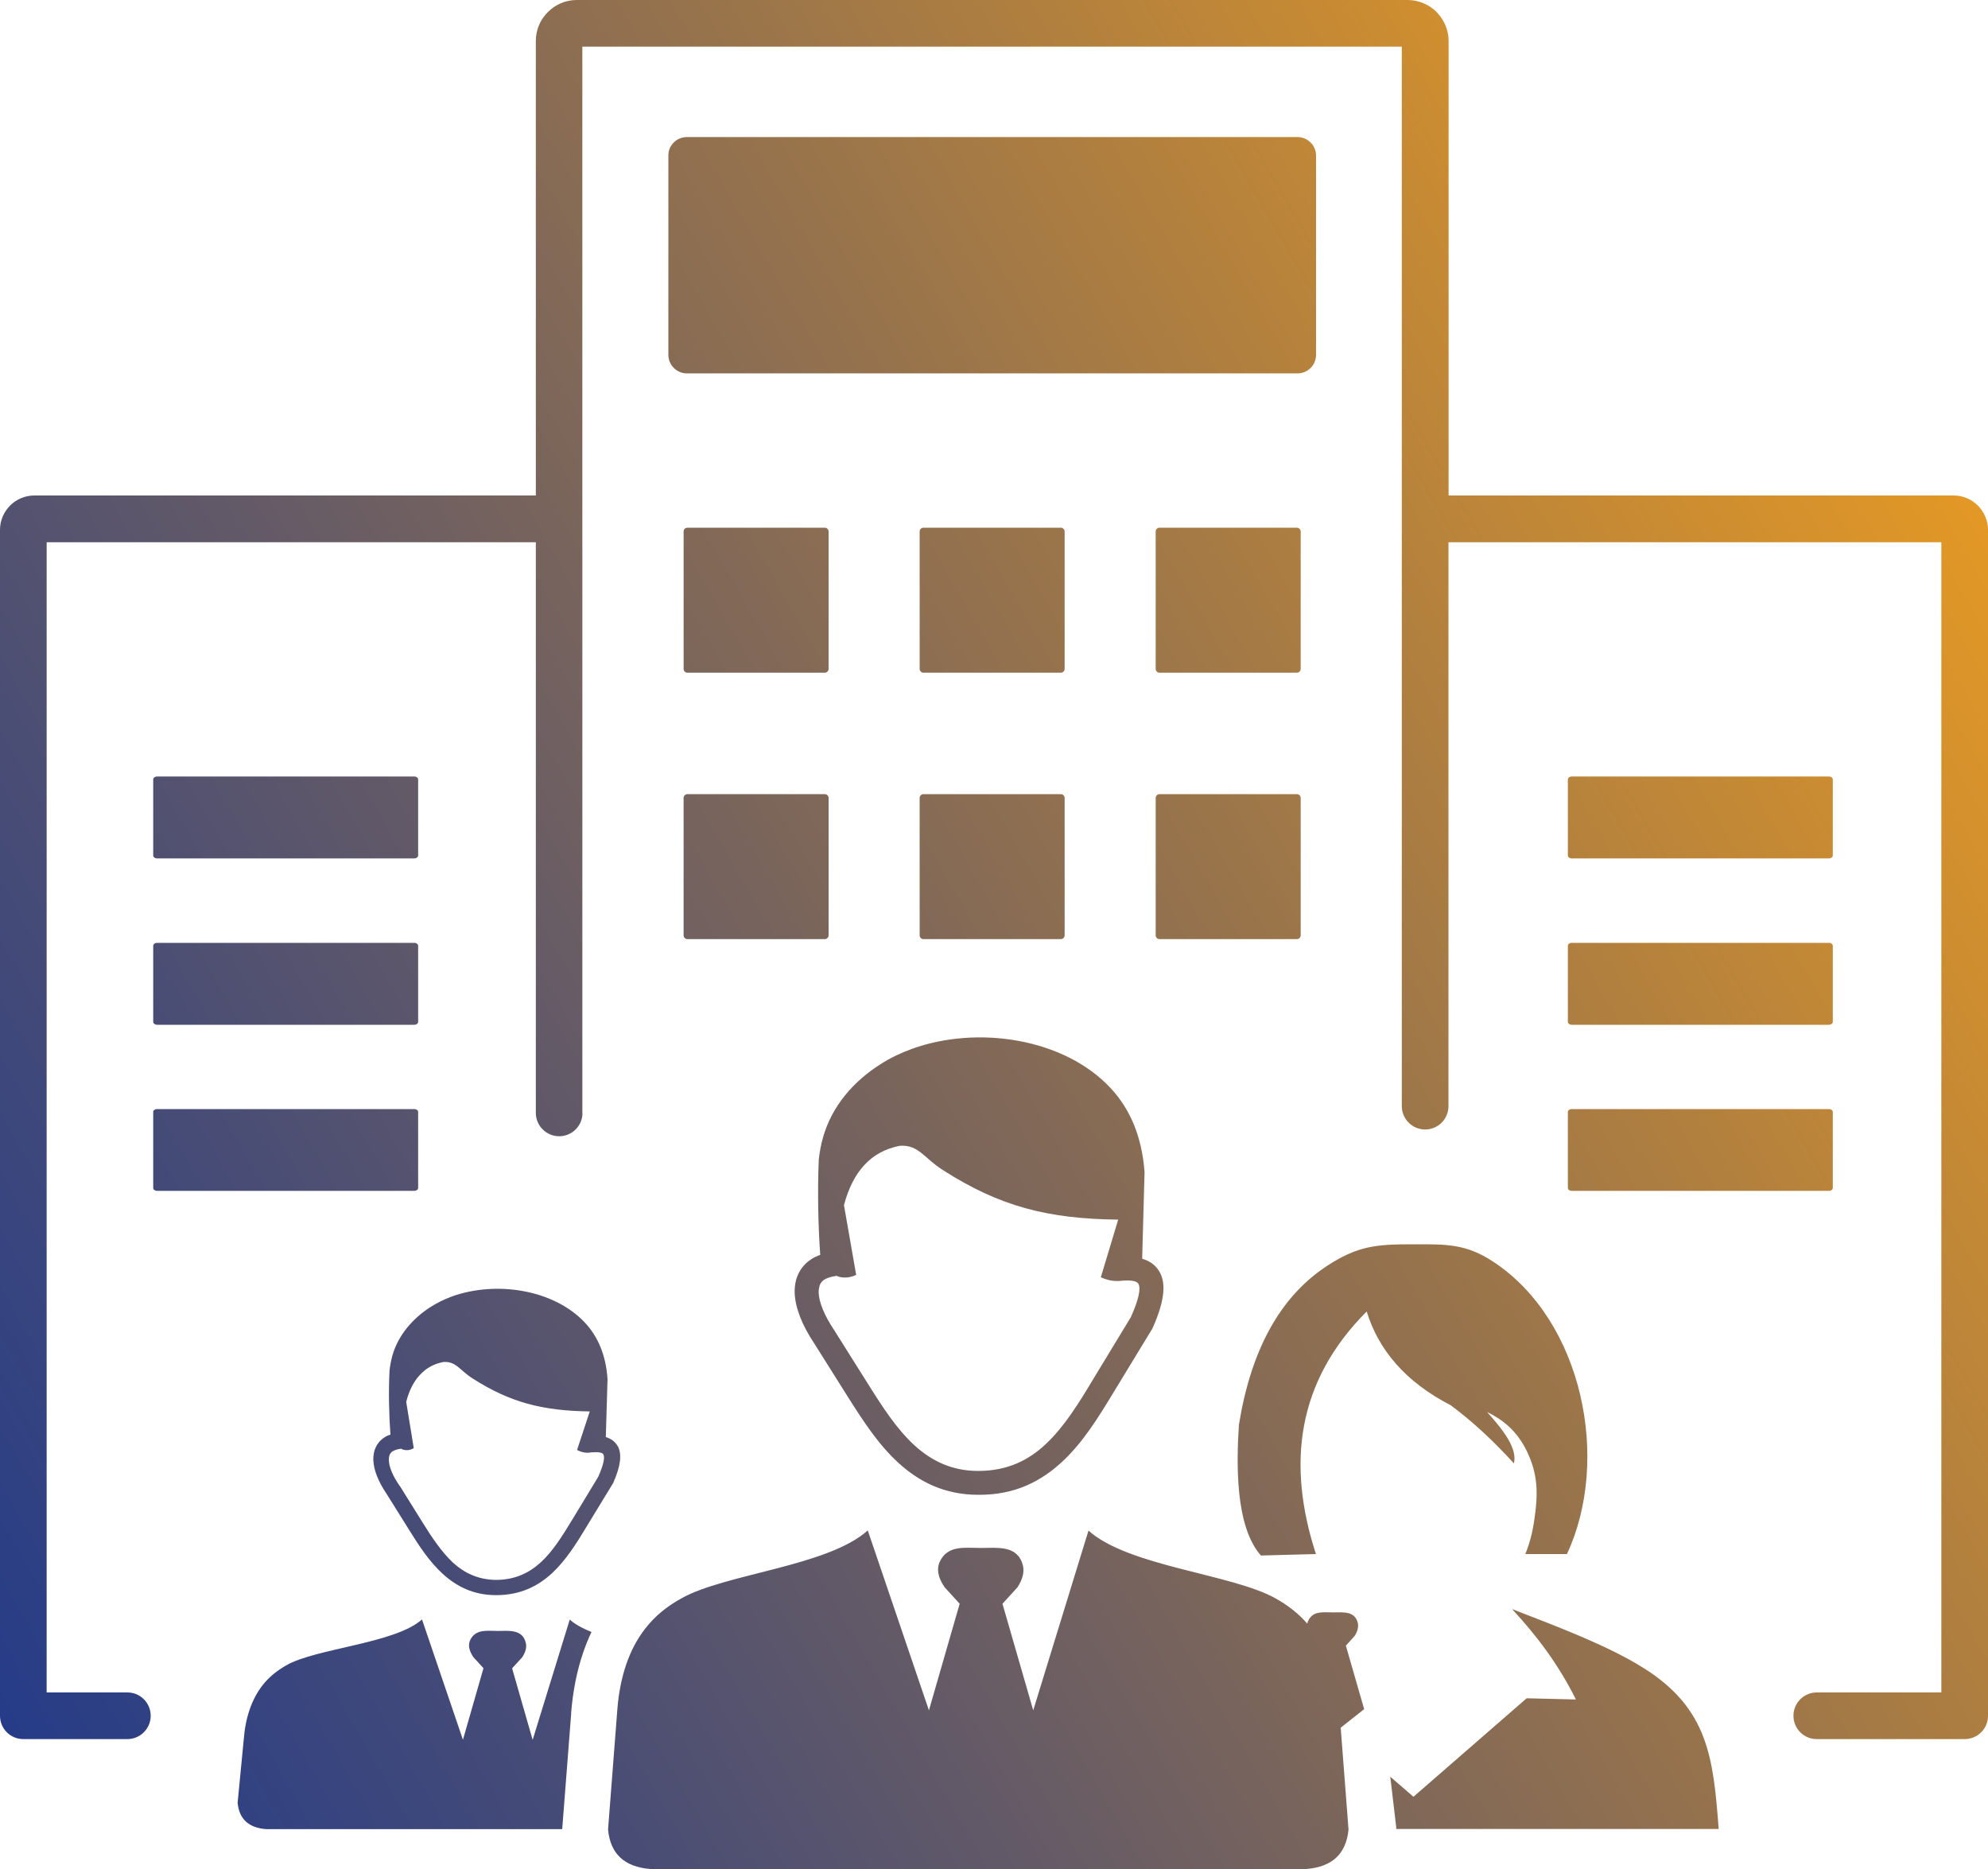 <?xml version="1.0" encoding="UTF-8"?><svg id="Layer_1" xmlns="http://www.w3.org/2000/svg" xmlns:xlink="http://www.w3.org/1999/xlink" viewBox="0 0 150 141"><defs><style>.cls-1{fill:url(#linear-gradient);}</style><linearGradient id="linear-gradient" x1="-3.92" y1="123.11" x2="147.82" y2="35.5" gradientUnits="userSpaceOnUse"><stop offset="0" stop-color="#263c88"/><stop offset=".2" stop-color="#474c76"/><stop offset=".65" stop-color="#9b754a"/><stop offset="1" stop-color="#e39825"/></linearGradient></defs><path class="cls-1" d="M43.95,83.96c0,.98-.79,1.76-1.76,1.76s-1.76-.79-1.76-1.76v-43.05H3.52v86.77h6.09c.98,0,1.76.79,1.76,1.76s-.79,1.76-1.76,1.76H1.76c-.98,0-1.76-.79-1.76-1.76V39.97c0-.71.29-1.35.76-1.83.46-.46,1.11-.76,1.83-.76h37.84V3.09c0-.84.34-1.62.9-2.17h0c.56-.57,1.33-.92,2.19-.92h62.68c.85,0,1.62.34,2.19.9l.13.15c.48.55.78,1.26.78,2.04v34.29h38.11c.71,0,1.35.29,1.82.76h.01c.46.48.76,1.12.76,1.83v89.47c0,.98-.79,1.76-1.76,1.76h-11.16c-.98,0-1.76-.79-1.76-1.76s.79-1.76,1.76-1.76h9.4V40.91h-37.19v42.54c0,.98-.79,1.76-1.76,1.76s-1.76-.79-1.76-1.76V3.52h-61.83v80.44h0ZM118.59,83.67h19.41c.16,0,.29.1.29.21v5.74c0,.12-.13.22-.29.22h-19.41c-.16,0-.29-.1-.29-.22v-5.74c0-.11.13-.21.29-.21h0ZM11.85,83.67h19.41c.16,0,.29.1.29.21v5.74c0,.12-.13.22-.29.22H11.85c-.16,0-.29-.1-.29-.22v-5.74c0-.11.13-.21.29-.21h0ZM51.83,10.34h46.07c.77,0,1.4.63,1.4,1.4v15.03c0,.77-.63,1.4-1.4,1.4h-46.07c-.77,0-1.4-.63-1.4-1.4v-15.03c-.01-.77.62-1.4,1.4-1.4h0ZM118.9,128.2c-1.28-2.58-2.91-4.76-4.81-6.81,3.56,1.38,7.21,2.75,9.91,4.44,4.91,3.08,5.27,6.8,5.68,12.15h-24.33v-.12l-.45-3.82,1.75,1.51,8.54-7.43,3.71.09h0ZM31.84,122.17l3.09,9.08,1.55-5.4-.76-.83c-.34-.5-.42-.94-.23-1.32.42-.82,1.27-.66,2.06-.66s1.87-.16,2.12.89c.09.35-.02.72-.27,1.1l-.76.83,1.55,5.4,2.8-9.08c.4.37.98.67,1.64.94-.23.49-.44.99-.62,1.53-.48,1.38-.78,2.91-.92,4.6h.01s0,.09-.01.12l-.67,8.62h-22.35c-1.34-.1-2.03-.79-2.14-1.99l.46-4.76c.13-1.7.61-3.03,1.38-4.05.51-.67,1.15-1.17,1.84-1.56,2.22-1.28,8.2-1.64,10.22-3.45h0ZM30.32,109.29c-.31.02-.52.1-.7.2-.1.06-.16.15-.21.24-.05.11-.07.26-.07.42.01.5.28,1.17.81,1.94h.01s1.72,2.76,1.72,2.76c.68,1.1,1.42,2.21,2.29,3.03.84.77,1.88,1.29,3.23,1.31,1.48,0,2.55-.54,3.43-1.35.92-.85,1.65-2.05,2.37-3.23l1.94-3.2c.39-.89.51-1.43.39-1.68-.07-.16-.4-.2-.93-.16-.34.07-.68.01-1.06-.18l.96-2.91c-3.55-.05-5.99-.66-8.86-2.5-.94-.6-1.23-1.29-2.17-1.23-.72.13-1.32.46-1.79.98-.46.49-.81,1.16-1.03,2.03l.57,3.49c-.31.18-.61.2-.92.07h0ZM45.72,108.42c.42.12.72.37.92.73.29.6.18,1.48-.37,2.72h0l-.04.07-1.97,3.23c-.76,1.26-1.54,2.51-2.58,3.49-1.09,1.01-2.42,1.68-4.25,1.68-1.71,0-2.99-.66-4.04-1.62-1.01-.93-1.78-2.11-2.5-3.27l-1.72-2.75c-.65-.96-.98-1.84-1-2.56-.01-.35.05-.67.18-.95.13-.29.35-.55.63-.73.13-.1.29-.17.48-.23-.11-1.46-.15-3.28-.07-4.82.04-.38.11-.74.21-1.12.44-1.57,1.55-2.84,2.92-3.71.49-.31,1.01-.56,1.57-.77,3.32-1.2,7.71-.55,10.07,2,.96,1.04,1.56,2.42,1.68,4.24l-.13,4.37h0ZM63.09,96.26c-.39.05-.68.15-.9.28-.15.1-.24.22-.31.35-.07.17-.11.38-.11.61.02.74.43,1.75,1.2,2.89v.02h.01l2.58,4.1c1.03,1.64,2.1,3.3,3.43,4.52,1.27,1.16,2.8,1.94,4.82,1.94,2.2,0,3.81-.81,5.1-2.03,1.37-1.28,2.47-3.05,3.53-4.82l2.89-4.76c.59-1.33.76-2.14.57-2.5-.12-.24-.62-.31-1.48-.22h-.2c-.35,0-.73-.09-1.16-.28l1.31-4.35c-5.31-.06-8.94-.99-13.23-3.74-1.42-.9-1.83-1.93-3.25-1.83-1.06.21-1.97.68-2.67,1.45-.68.73-1.2,1.73-1.54,3.03l.92,5.26c-.52.24-1.04.27-1.51.06h0ZM65.48,115.47l4.61,13.56,2.32-8.04-1.14-1.25c-.51-.74-.62-1.4-.34-1.97.61-1.22,1.89-.99,3.08-.99,1.25,0,2.78-.23,3.17,1.32.13.52-.04,1.06-.4,1.64l-1.14,1.25,2.32,8.04,4.17-13.56c3.02,2.71,10.77,3.26,14.09,5.1.9.5,1.72,1.12,2.42,1.92.01-.09.04-.18.09-.26.37-.72,1.12-.59,1.83-.59.74,0,1.66-.13,1.89.79.07.31-.02.63-.23.98l-.67.74,1.38,4.79-1.77,1.4.59,7.68c-.17,1.79-1.18,2.82-3.19,2.98h-49.49c-2-.16-3.02-1.18-3.19-2.98l.7-9.05c.2-2.53.9-4.53,2.06-6.05.76-1,1.71-1.75,2.76-2.33,3.31-1.87,11.06-2.42,14.07-5.13h0ZM86.18,94.96c.62.18,1.09.54,1.37,1.1.44.89.27,2.2-.55,4.06h0s-.04.07-.05.11l-2.94,4.83c-1.14,1.88-2.29,3.75-3.85,5.2-1.62,1.51-3.61,2.53-6.34,2.51-2.55,0-4.47-.98-6.04-2.42-1.51-1.38-2.65-3.15-3.75-4.88l-2.58-4.1c-.96-1.43-1.45-2.75-1.49-3.83-.01-.52.07-1,.27-1.42.21-.44.52-.82.95-1.1.21-.15.45-.26.71-.35-.16-2.2-.21-4.91-.11-7.19.06-.56.16-1.11.32-1.67.66-2.36,2.31-4.25,4.36-5.54.72-.46,1.51-.84,2.34-1.14,4.94-1.79,11.51-.82,15.03,2.99,1.43,1.55,2.33,3.6,2.53,6.31l-.18,6.52h0ZM95.13,117.35l2.27-.06,1.89-.05c-2.2-6.77-1.46-13,3.83-18.3.9,2.91,2.92,5.31,6.35,7.08,1.64,1.22,3.22,2.69,4.76,4.38.27-1.12-.77-2.48-2.03-3.88,1.16.57,2.23,1.38,2.99,2.93.88,1.79.87,3.31.57,5.26-.13.9-.35,1.76-.67,2.53h3.14c3.31-7.08,1.21-17.59-5.55-22.05-2.08-1.37-3.56-1.32-6.01-1.32-2.78,0-4.21.09-6.6,1.67-3.52,2.33-5.69,6.36-6.59,11.95-.18,2.8-.31,7.62,1.65,9.85h0ZM118.59,71.13h19.41c.16,0,.29.1.29.22v5.74c0,.12-.13.22-.29.22h-19.41c-.16,0-.29-.1-.29-.22v-5.74c0-.12.13-.22.29-.22h0ZM118.59,58.58h19.41c.16,0,.29.1.29.22v5.74c0,.12-.13.22-.29.22h-19.41c-.16,0-.29-.1-.29-.22v-5.74c0-.12.13-.22.29-.22h0ZM11.85,71.13h19.41c.16,0,.29.1.29.22v5.74c0,.12-.13.22-.29.22H11.85c-.16,0-.29-.1-.29-.22v-5.74c0-.12.13-.22.29-.22h0ZM11.85,58.58h19.41c.16,0,.29.1.29.22v5.74c0,.12-.13.22-.29.22H11.85c-.16,0-.29-.1-.29-.22v-5.74c0-.12.13-.22.29-.22h0ZM87.49,59.91h10.36c.16,0,.29.13.29.29v10.36c0,.16-.13.29-.29.29h-10.36c-.16,0-.29-.13-.29-.29v-10.36c0-.16.13-.29.29-.29h0ZM69.68,59.91h10.36c.16,0,.29.13.29.29v10.36c0,.16-.13.29-.29.29h-10.36c-.16,0-.29-.13-.29-.29v-10.36c0-.16.13-.29.29-.29h0ZM51.87,59.91h10.36c.16,0,.29.13.29.29v10.36c0,.16-.13.29-.29.29h-10.36c-.16,0-.29-.13-.29-.29v-10.36c0-.16.13-.29.29-.29h0ZM87.49,39.81h10.36c.16,0,.29.13.29.29v10.36c0,.16-.13.29-.29.29h-10.36c-.16,0-.29-.13-.29-.29v-10.36c0-.17.13-.29.29-.29h0ZM69.68,39.81h10.36c.16,0,.29.13.29.29v10.36c0,.16-.13.29-.29.29h-10.36c-.16,0-.29-.13-.29-.29v-10.36c0-.17.13-.29.29-.29h0ZM51.87,39.81h10.36c.16,0,.29.13.29.29v10.36c0,.16-.13.29-.29.29h-10.36c-.16,0-.29-.13-.29-.29v-10.36c0-.17.13-.29.29-.29h0Z"/></svg>